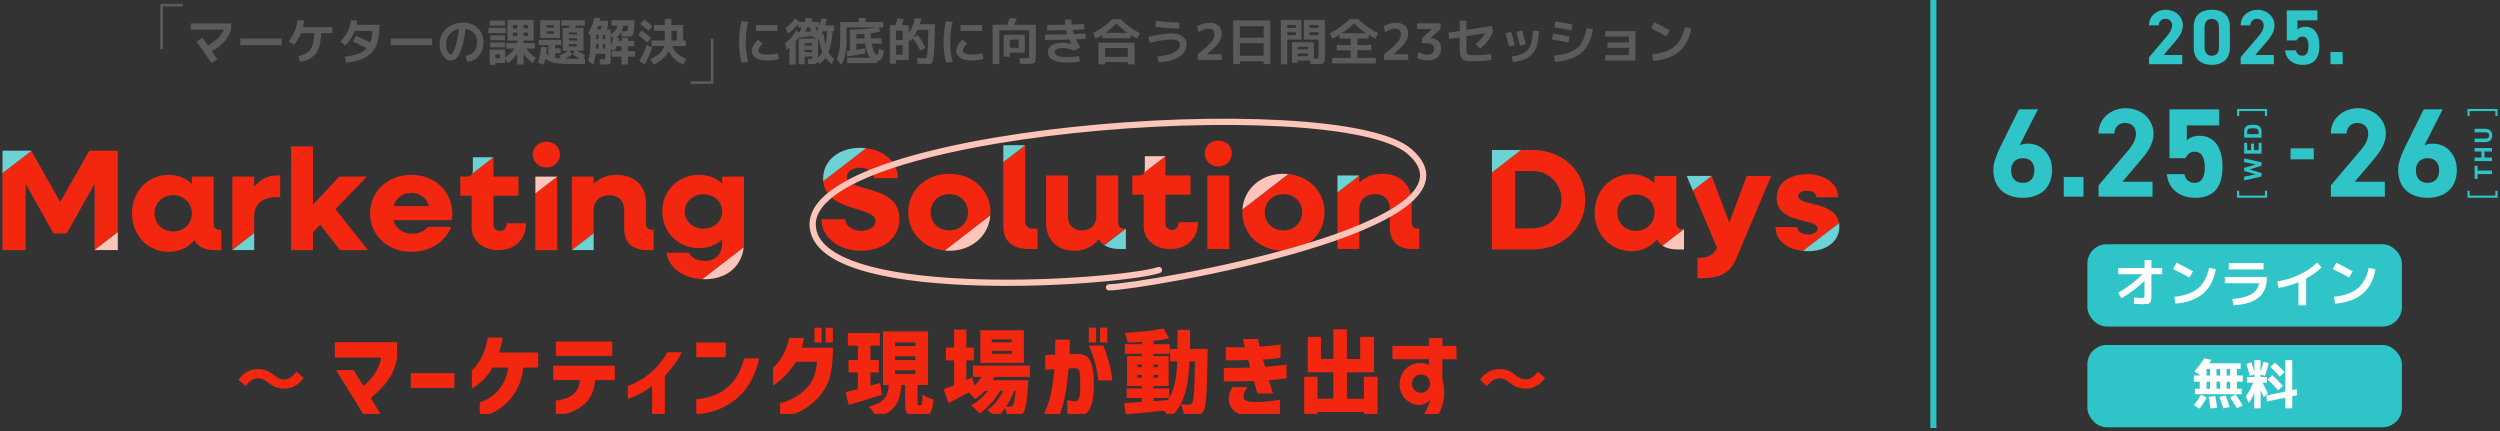 <svg width="771" height="133" viewBox="0 0 771 133" fill="none" xmlns="http://www.w3.org/2000/svg">
<rect x="0" y="0" width="771" height="133" fill="#333333" stroke="none"/>
<path d="M65.887 69.041V54.457H59.15V56.726C57.354 54.947 54.908 53.925 52.046 53.925C45.59 53.925 40.699 59.037 40.699 65.796C40.699 72.556 45.59 77.668 52.046 77.668C55.32 77.668 58.041 76.291 59.935 74.069C60.995 76.113 63.117 77.136 66.347 77.136H68.236V70.866H67.775C66.575 70.866 65.882 70.199 65.882 69.046L65.887 69.041ZM53.387 71.398C50.114 71.398 47.668 68.999 47.668 65.796C47.668 62.594 50.114 60.194 53.387 60.194C56.661 60.194 59.155 62.594 59.155 65.796C59.155 68.999 56.71 71.398 53.387 71.398Z" fill="#F3270F"/>
<path d="M126.816 53.926C119.576 53.926 114.133 59.038 114.133 65.797C114.133 72.557 119.576 77.669 126.865 77.669C132.676 77.669 137.383 74.555 139.136 69.975H131.94C130.971 71.222 129.218 72.109 127.049 72.109C124.235 72.109 122.065 70.466 121.329 67.884H139.32C139.461 67.305 139.504 66.549 139.504 65.928C139.504 58.991 134.017 53.921 126.821 53.921L126.816 53.926ZM121.373 63.571C122.109 61.082 124.138 59.481 126.816 59.481C129.494 59.481 131.615 61.082 132.303 63.571H121.373Z" fill="#F3270F"/>
<path d="M168.476 43.698C166.122 43.698 164.325 45.388 164.325 47.656C164.325 49.925 166.122 51.657 168.476 51.657C170.829 51.657 172.674 49.967 172.674 47.656C172.674 45.346 170.878 43.698 168.476 43.698Z" fill="#F3270F"/>
<path d="M9.619 46.456H0.762V53.459L9.687 46.578L9.619 46.456Z" fill="#6DD2D3"/>
<path d="M165.109 59.644V77.132H171.846V54.458H171.841L165.109 59.644Z" fill="#F3270F"/>
<path d="M165.109 54.458V59.643L171.841 54.458H165.109Z" fill="#FFC5BB"/>
<path d="M36.323 46.456H27.562L18.564 62.282L9.687 46.578L0.762 53.459V77.132H7.91V56.68L16.491 71.978H20.549L29.175 56.68V77.094L36.323 71.581V46.456Z" fill="#F3270F"/>
<path d="M36.324 77.13V71.581L29.176 77.093V77.13H36.324Z" fill="#FFC5BB"/>
<path d="M229.451 74.689V54.457H222.715V56.591C220.918 54.901 218.473 53.925 215.61 53.925C209.107 53.925 204.264 58.771 204.264 65.218C204.264 71.665 209.107 76.51 215.61 76.51C218.473 76.51 220.913 75.53 222.715 73.845V75.002C222.715 78.424 220.637 80.469 217.412 80.469C215.107 80.469 213.17 79.447 212.477 77.934H205.513C206.399 82.761 210.826 85.856 216.613 86.094L229.359 76.267C229.417 75.759 229.451 75.231 229.451 74.689ZM216.947 70.507C213.625 70.507 211.179 68.196 211.179 65.218C211.179 62.239 213.625 59.928 216.947 59.928C220.269 59.928 222.715 62.197 222.715 65.218C222.715 68.238 220.226 70.507 216.947 70.507Z" fill="#F3270F"/>
<path d="M229.36 76.263L216.613 86.09C216.851 86.099 217.083 86.113 217.32 86.113C224.037 86.113 228.672 82.257 229.36 76.263Z" fill="#FFC5BB"/>
<path d="M183.087 64.817C183.087 62.016 185.073 60.191 187.978 60.191C190.685 60.191 192.482 61.955 192.497 64.686L198.855 59.785C197.8 56.167 194.613 53.921 190.24 53.921C187.334 53.921 184.937 54.855 183.092 56.68V54.458H176.355V77.136L183.087 71.945V64.822V64.817Z" fill="#F3270F"/>
<path d="M194.989 75.973C196.156 76.738 197.721 77.135 199.687 77.135H201.58V70.894L194.989 75.973Z" fill="#F3270F"/>
<path d="M201.581 70.862H201.121C199.92 70.862 199.232 70.195 199.232 69.042V62.548C199.232 61.558 199.102 60.634 198.855 59.789L192.496 64.691C192.496 64.691 192.496 64.714 192.496 64.728V70.465C192.496 73.047 193.344 74.886 194.995 75.974L201.586 70.895V70.867L201.581 70.862Z" fill="#F3270F"/>
<path d="M183.087 71.944L176.355 77.13H183.087V71.944Z" fill="#6DD2D3"/>
<path d="M154.172 71.221C153.02 71.221 152.187 70.465 152.187 69.307V60.372H159.892V54.457H152.187V48.5H152.182L145.635 53.547C145.363 54.149 144.782 54.457 143.881 54.457H141.944V60.372H145.451V69.932C145.451 74.246 148.816 77.135 153.751 77.135C158.686 77.135 162.236 73.891 162.236 68.863H156.24C156.24 70.329 155.456 71.221 154.163 71.221H154.172Z" fill="#F3270F"/>
<path d="M145.826 48.5V52.589C145.826 52.967 145.758 53.28 145.637 53.546L152.184 48.5H145.826Z" fill="#6DD2D3"/>
<path d="M78.384 66.554C78.384 63.043 80.921 60.774 85.488 60.774H86.413V54.103H85.488C82.631 54.103 80.185 55.392 78.384 57.614V54.458H71.647V77.081L78.384 71.889V66.554Z" fill="#F3270F"/>
<path d="M78.389 77.13V71.889L71.657 77.079V77.13H78.389Z" fill="#6DD2D3"/>
<path d="M113.165 54.457H104.632L96.511 63.126V45.172L89.779 50.363V77.131H96.511V71.617L98.772 69.307L104.86 77.131H113.485L103.431 64.503L113.165 54.457Z" fill="#F3270F"/>
<path d="M96.511 45.121H89.779V50.363L96.511 45.172V45.121Z" fill="#F3270F"/>
<path d="M472.66 46.251H469.101L460.112 53.183V76.93H472.66C481.929 76.93 488.898 70.348 488.898 61.59C488.898 52.833 481.934 46.251 472.66 46.251ZM472.476 70.437H467.265V52.739H472.476C477.687 52.739 481.561 56.563 481.561 61.586C481.561 66.609 477.687 70.432 472.476 70.432V70.437Z" fill="#F3270F"/>
<path d="M460.121 46.251V53.177L469.109 46.251H460.121Z" fill="#6DD2D3"/>
<path d="M554.57 60.522C554.57 59.499 555.723 58.832 557.243 58.832C558.948 58.832 560.197 59.63 560.197 60.835H566.885C566.885 56.745 562.919 53.72 557.292 53.72C552.124 53.72 547.931 56.255 547.931 61.054C547.931 69.238 560.57 67.188 560.57 70.526C560.57 71.548 559.326 72.305 557.616 72.305C555.679 72.305 554.294 71.371 554.294 70.036H547.558C547.558 73.878 550.919 76.861 556.033 77.374L567.161 68.794C566.081 61.946 554.565 63.575 554.565 60.522H554.57Z" fill="#F3270F"/>
<path d="M567.261 69.858C567.261 69.48 567.227 69.13 567.174 68.793L556.045 77.374C556.558 77.425 557.081 77.462 557.624 77.462C563.343 77.462 567.266 74.395 567.266 69.858H567.261Z" fill="#6DD2D3"/>
<path d="M538.711 54.253L533.316 68.659L527.873 54.258L522.062 58.739L529.534 76.441C528.333 78.575 526.904 79.508 524.183 79.508H523.49V85.82H524.183C530.595 85.82 533.592 84.177 535.437 79.816L546.232 54.248H538.716L538.711 54.253Z" fill="#F3270F"/>
<path d="M527.881 54.253H520.176L522.069 58.738L527.881 54.258V54.253Z" fill="#6DD2D3"/>
<path d="M519.339 70.661H518.879C517.678 70.661 516.985 69.994 516.985 68.836V54.252H510.249V56.521C508.452 54.743 506.007 53.72 503.145 53.72C496.689 53.72 491.798 58.832 491.798 65.592C491.798 72.351 496.689 77.463 503.145 77.463C506.418 77.463 509.14 76.086 511.034 73.864C511.44 74.648 512.007 75.278 512.724 75.764L519.334 70.666L519.339 70.661ZM504.486 71.194C501.212 71.194 498.767 68.794 498.767 65.592C498.767 62.389 501.212 59.99 504.486 59.99C507.76 59.99 510.254 62.389 510.254 65.592C510.254 68.794 507.808 71.194 504.486 71.194Z" fill="#F3270F"/>
<path d="M519.343 76.93V70.666L512.732 75.763C513.895 76.542 515.459 76.934 517.449 76.934H519.338L519.343 76.93Z" fill="#FFC5BB"/>
<path d="M270.045 68.216C270.045 69.948 268.016 71.195 265.57 71.195C262.848 71.195 260.679 69.593 260.679 67.595H253.347C253.347 73.062 258.514 77.333 265.478 77.333C272.442 77.333 277.377 73.421 277.377 67.418C277.377 56.746 261.187 59.37 261.187 54.524C261.187 52.792 263.032 51.723 265.246 51.723C267.691 51.723 269.58 53.1 269.58 54.926H276.912C276.912 50.089 272.781 46.35 267.095 45.692L253.884 55.878C254.674 65.401 270.035 63.543 270.035 68.221L270.045 68.216Z" fill="#F3270F"/>
<path d="M379.083 54.122H372.347V76.801H379.083V54.122Z" fill="#F3270F"/>
<path d="M375.71 43.362C373.356 43.362 371.56 45.052 371.56 47.321C371.56 49.589 373.356 51.321 375.71 51.321C378.063 51.321 379.909 49.631 379.909 47.321C379.909 45.01 378.112 43.362 375.71 43.362Z" fill="#F3270F"/>
<path d="M253.853 55.103C253.853 55.369 253.872 55.626 253.891 55.873L267.103 45.687C266.517 45.617 265.911 45.584 265.296 45.584C258.884 45.584 253.857 49.319 253.857 55.098L253.853 55.103Z" fill="#6DD2D3"/>
<path d="M361.417 70.885C360.264 70.885 359.431 70.129 359.431 68.971V60.036H367.136V54.121H359.431V48.165H359.426L352.879 53.211C352.608 53.813 352.026 54.121 351.126 54.121H349.188V60.036H352.695V69.597C352.695 73.91 356.06 76.8 360.995 76.8C365.93 76.8 369.48 73.555 369.48 68.528H363.485C363.485 69.994 362.7 70.885 361.407 70.885H361.417Z" fill="#F3270F"/>
<path d="M353.068 48.165V52.254C353.068 52.632 353 52.944 352.879 53.21L359.426 48.165H353.068Z" fill="#FFC5BB"/>
<path d="M316.164 68.305V44.795L309.428 49.986V69.729C309.428 74.397 312.193 76.796 317.593 76.796H319.99V70.527H318.561C317.041 70.527 316.164 69.729 316.164 68.305Z" fill="#F3270F"/>
<path d="M316.164 44.787H309.428V49.986L316.164 44.796V44.787Z" fill="#6DD2D3"/>
<path d="M347.206 70.531H346.746C345.545 70.531 344.853 69.864 344.853 68.706V54.122H338.116V66.75C338.116 69.327 336.271 71.064 333.549 71.064C331.012 71.064 329.351 69.374 329.351 66.839V54.122H322.614V68.795C322.614 73.953 326.072 77.333 331.288 77.333C334.47 77.333 337.056 76.087 338.901 73.734C339.293 74.523 339.86 75.158 340.586 75.638L347.201 70.541V70.531H347.206Z" fill="#F3270F"/>
<path d="M347.214 76.799V70.54L340.599 75.637C341.761 76.407 343.34 76.799 345.32 76.799H347.209H347.214Z" fill="#6DD2D3"/>
<path d="M437.243 70.531C436.042 70.531 435.354 69.863 435.354 68.706V62.212C435.354 57.011 431.756 53.585 426.361 53.585C423.455 53.585 421.058 54.519 419.213 56.344V54.15L412.477 59.341V76.796H419.213V64.481C419.213 61.68 421.199 59.854 424.104 59.854C426.826 59.854 428.623 61.633 428.623 64.387V70.125C428.623 74.527 431.068 76.796 435.819 76.796H437.713V70.526H437.252L437.243 70.531Z" fill="#F3270F"/>
<path d="M419.213 54.122H412.477V59.341L419.213 54.15V54.122Z" fill="#6DD2D3"/>
<path d="M305.459 65.461C305.459 58.701 300.015 53.59 292.775 53.59C285.535 53.59 280.092 58.701 280.092 65.461C280.092 71.772 284.838 76.646 291.361 77.262L305.42 66.423C305.444 66.105 305.463 65.783 305.463 65.456L305.459 65.461ZM292.775 71.063C289.453 71.063 287.007 68.663 287.007 65.461C287.007 62.259 289.453 59.859 292.775 59.859C296.097 59.859 298.543 62.259 298.543 65.461C298.543 68.663 296.097 71.063 292.775 71.063Z" fill="#F3270F"/>
<path d="M305.421 66.428L291.362 77.268C291.827 77.31 292.297 77.338 292.776 77.338C299.668 77.338 304.927 72.707 305.421 66.433V66.428Z" fill="#FFC5BB"/>
<path d="M397.338 53.67L383.168 64.593C383.148 64.878 383.134 65.168 383.134 65.462C383.134 72.221 388.577 77.333 395.817 77.333C403.057 77.333 408.501 72.221 408.501 65.462C408.501 59.188 403.808 54.333 397.338 53.67ZM395.817 71.064C392.495 71.064 390.049 68.664 390.049 65.462C390.049 62.259 392.495 59.86 395.817 59.86C399.139 59.86 401.585 62.259 401.585 65.462C401.585 68.664 399.139 71.064 395.817 71.064Z" fill="#F3270F"/>
<path d="M395.815 53.59C388.885 53.59 383.612 58.272 383.166 64.593L397.336 53.669C396.837 53.618 396.334 53.59 395.815 53.59Z" fill="#FFC5BB"/>
<path d="M357.407 83.285C344.83 87.272 257.441 93.294 251 71.736C241.547 40.075 412.358 27.41 434.679 46.695C461.474 69.845 352.762 88.415 342.021 88.621" stroke="#FFC5BB" stroke-width="1.922" stroke-linecap="round" stroke-linejoin="round"/>
<g clip-path="url(#clip0_552_506)">
<path d="M103.653 114.155H109.07L112.04 118.96C113.936 117.804 116.934 114.245 117.547 110.278H103.276V105.535H122.449V110.312C121.577 115.754 118.628 119.112 114.347 122.754L117.436 127.76H112.047L103.653 114.155Z" fill="#F3270F"/>
<path d="M126.688 115.083H140.151V119.625H126.688V115.083Z" fill="#F3270F"/>
<path d="M156.777 113.345H151.911C150.976 114.937 150.014 116.183 149.024 117.139C147.393 118.731 146.138 119.514 145.524 119.832V114.245C148.146 111.932 149.84 107.937 150.419 104.115H155.02C154.755 105.826 154.351 107.356 153.883 108.72H165.972V113.352H161.371C160.611 121.889 154.525 127.095 147.937 128.861V124.118C152.887 122.526 156.038 118.42 156.763 113.352L156.777 113.345Z" fill="#F3270F"/>
<path d="M175.096 122.637C177.369 121.654 178.533 120.089 178.826 117.222H170.606V112.798H189.604V117.222H183.546C183.197 121.418 181.503 123.904 179 125.586C176.498 127.296 173.054 128.106 171.422 128.19V123.53C172.147 123.502 173.667 123.239 175.096 122.63V122.637ZM171.422 105.334H188.817V109.759H171.422V105.334Z" fill="#F3270F"/>
<path d="M197.452 121.39C195.59 122.373 193.896 122.955 193.604 123.01V119.043C193.952 118.988 195.967 118.15 198.031 116.876C200.568 115.283 203.336 112.909 205.839 108.63H210.294C208.927 111.496 206.682 114.099 205.023 115.948V128.882H201.119V118.96C199.864 119.971 198.616 120.781 197.445 121.39H197.452Z" fill="#F3270F"/>
<path d="M214.732 105.646H223.824V110.16H214.732V105.646ZM214.732 123.101C223.301 122.491 227.818 117.402 229.478 110.513H234.114C232.217 120.006 225.72 126.805 214.739 127.816V123.101H214.732Z" fill="#F3270F"/>
<path d="M238.44 113.29C238.935 112.943 239.633 112.334 240.539 111.032C241.62 109.44 242.756 107.356 243.335 104.233H247.936C247.789 105.306 247.525 106.317 247.295 107.245H256.881C256.881 112.798 256.065 116.474 255.221 118.302C251.84 125.593 244.269 128.37 240.595 128.951V124.264C242.4 124.063 245.663 122.588 247.908 120.532C250.271 118.42 251.666 115.844 251.986 111.559H245.517C244.088 113.726 243.244 114.744 242.226 115.782C241.208 116.821 239.368 118.413 238.44 118.877V113.29ZM251.178 101.048H253.395V105.618H251.178V101.048ZM254.643 101.048H256.86V105.618H254.643V101.048Z" fill="#F3270F"/>
<path d="M261.739 124.894L260.749 120.927C261.83 120.698 263.14 120.345 264.57 119.999V114.875H261.683V111.026H264.57V106.601H261.481V102.724H271.332V106.601H268.446V111.026H271.039V114.875H268.446V118.926C269.436 118.662 270.454 118.379 271.444 118.088L271.967 121.764C268.502 122.865 264.681 123.994 261.739 124.887V124.894ZM274.093 118.732H272.315V102.205H286.217V118.725H282.982V123.959C282.982 124.887 283.038 124.97 283.386 124.97H283.972C284.348 124.97 284.467 124.506 284.523 121.64C285.248 122.277 286.851 122.914 287.876 123.17C287.527 127.366 286.621 128.55 284.411 128.55H282.633C279.747 128.55 279.133 127.366 279.133 123.98V118.711H278.025C277.621 123.488 276.421 126.929 270.161 128.868C269.784 127.83 268.794 126.209 267.979 125.399C273.11 124.125 273.779 121.958 274.1 118.718L274.093 118.732ZM282.306 106.747V105.59H276.038V106.747H282.306ZM282.306 111.033V109.876H276.038V111.033H282.306ZM282.306 115.311V114.183H276.038V115.311H282.306Z" fill="#F3270F"/>
<path d="M294.256 118.787V111.15H291.718V107.182H294.256V101.63H298.014V107.182H300.314V111.15H298.014V117.194L299.847 116.384L300.461 118.904C301.332 118.122 302.12 117.229 302.762 116.246H300.05V112.742H317.618V116.246H306.722C306.547 116.592 306.373 116.938 306.171 117.257H317.123C317.123 117.257 317.095 118.184 317.04 118.648C316.691 124.118 316.252 126.493 315.492 127.386C314.906 128.106 314.237 128.369 313.512 128.487C312.843 128.605 311.825 128.632 310.654 128.605C310.598 127.767 310.361 126.638 309.984 125.8C309.169 126.984 308.234 128.058 307.3 128.812C306.603 128.03 305.439 127.074 304.442 126.5C306.422 125.226 308.2 122.941 309.392 120.538H308.43C306.945 123.169 304.379 125.98 302.05 127.511C301.409 126.673 300.363 125.662 299.429 125.053C301.325 124.097 303.215 122.394 304.7 120.538H303.71C302.803 121.522 301.813 122.387 300.796 123.086C300.328 122.567 299.457 121.695 298.725 121.058C296.571 122.214 294.382 123.343 292.52 124.298L291.035 120.047C291.941 119.728 293.043 119.292 294.242 118.801L294.256 118.787ZM302.329 101.858H315.764V111.925H302.329V101.858ZM305.857 104.697V105.562H312.034V104.697H305.857ZM312.034 109.093V108.228H305.857V109.093H312.034ZM311.539 125.413C311.915 125.413 312.125 125.357 312.355 125.067C312.675 124.693 312.996 123.419 313.226 120.525H312.787C312.173 122.145 311.302 123.855 310.284 125.385C310.835 125.413 311.274 125.413 311.539 125.413Z" fill="#F3270F"/>
<path d="M329.16 127.871V123.384C330.094 123.613 331.258 123.821 331.844 123.758C333.475 123.585 333.183 119.161 333.036 115.311C332.98 114.037 332.688 113.573 331.175 113.546L329.571 113.601C329.076 118.925 328.491 123.35 326.748 128.072H321.854C324.071 123.184 324.649 119.362 325.207 113.837L322.349 114.01V109.495L325.409 109.35C325.437 107.993 325.437 106.456 325.437 104.753H329.892C329.92 106.428 329.892 107.937 329.836 109.177L332.402 109.149C335.929 109.121 336.829 111.697 337.177 115.02C337.442 117.942 337.442 121.183 336.857 123.821C336.271 126.479 334.96 128.453 332.541 128.307C331.056 128.224 330.387 128.134 329.16 127.871ZM335.804 101.048H338.021V105.618H335.804V101.048ZM340.259 106.573C341.542 109.758 342.622 113.345 343.054 117.312H338.683C338.363 113.58 337.345 109.994 335.797 106.573H340.252H340.259ZM339.269 101.048H341.486V105.618H339.269V101.048Z" fill="#F3270F"/>
<path d="M352.132 123.966V122.72H347.468V119.798H352.132V119.043H347.586V109.841H352.132V109.121H346.917V106.144H352.132V105.452C350.647 105.535 349.134 105.597 347.733 105.625C347.614 104.787 347.238 103.485 346.889 102.675C351.03 102.474 355.715 101.983 358.867 101.284L360.554 104.378C359.097 104.697 357.465 104.925 355.743 105.133V106.144H360.756V109.121H355.743V109.841H360.407V119.043H355.743V119.798H360.582V122.72C362.331 119.825 362.882 116.121 363.057 111.461H360.874V107.612H363.147V101.741H366.996C366.996 103.797 366.996 105.763 366.968 107.612H372.447L372.42 109.405C372.217 121.127 372.015 125.468 371.137 126.825C370.44 127.926 369.735 128.272 368.773 128.501C367.902 128.702 366.619 128.702 365.274 128.674C365.183 127.518 364.751 125.808 364.109 124.679C365.218 124.797 366.18 124.797 366.731 124.797C367.135 124.797 367.372 124.679 367.665 124.277C368.188 123.523 368.425 120.137 368.536 111.461H366.849C366.473 119.271 365.218 125.087 360.7 128.937C360.324 128.272 359.619 127.372 358.922 126.652C354.697 127.088 350.382 127.49 347.154 127.781L346.715 124.305C348.228 124.222 350.096 124.104 352.132 123.959V123.966ZM352.132 113.262V112.396H350.765V113.262H352.132ZM352.132 116.502V115.637H350.765V116.502H352.132ZM357.117 113.262V112.396H355.75V113.262H357.117ZM357.117 116.502V115.637H355.75V116.502H357.117ZM360.582 122.72H355.743V123.703L360.17 123.357C360.289 123.156 360.435 122.955 360.575 122.72H360.582Z" fill="#F3270F"/>
<path d="M386.686 117.513C382.287 117.658 378.411 117.631 377.421 117.631V113.49C380.886 113.463 382.956 113.435 385.55 113.345C385.404 112.736 385.139 111.815 384.964 111.06C380.886 111.178 378.32 111.115 378.027 111.115V107.065C379.22 107.093 380.244 107.12 381.088 107.12H383.946C383.8 106.629 383.57 105.673 383.333 104.545H387.969C388.116 105.473 388.234 105.964 388.436 106.892C391.671 106.747 394.383 106.345 394.906 106.227V110.333C392.898 110.652 391.085 110.825 389.489 110.852C389.691 111.662 389.928 112.327 390.13 113.137C394.557 112.736 395.812 112.59 396.774 112.445V116.641C394.767 116.959 393.365 117.105 391.295 117.25C391.525 118.032 392.34 120.49 392.605 121.328H387.795C387.07 118.808 386.861 118.171 386.686 117.506V117.513ZM380.042 119.396H384.678C383.863 120.58 383.486 121.39 383.486 122.2C383.486 123.647 384.678 123.911 387.098 123.966C389.865 124.021 391.845 123.703 394.732 123.274V128.079C393.01 128.224 390.388 128.515 387.941 128.515C381.269 128.515 378.969 126.348 378.969 122.872C378.969 121.48 379.345 120.587 380.049 119.396H380.042Z" fill="#F3270F"/>
<path d="M424.827 128.681H420.63V127.061H406.324V128.681H402.218V116.177H406.324V122.948H411.19V114.785H403.326V103.915H407.377V110.714H411.197V101.568H415.394V110.714H419.473V103.887H423.725V114.799H415.394V122.962H420.637V116.19H424.834V128.695L424.827 128.681Z" fill="#F3270F"/>
<path d="M440.97 123.329C440.063 124.43 438.843 124.922 437.414 124.866C434.416 124.721 431.53 122.09 431.649 118.385C431.732 114.944 434.04 111.933 438.32 111.933C439.366 111.933 440.3 112.306 440.684 112.57V110.776H429.438V106.67H440.684V104.268H444.818V106.67H449.189V110.776H444.818V116.71C445.083 118.157 445.313 119.23 445.369 120.179C445.571 122.927 444.818 125.849 443.215 128.598H438.613C440.335 125.905 440.977 124.139 440.977 123.329H440.97ZM438.23 121.127C439.771 121.127 441.025 119.853 441.025 118.289C441.025 116.724 439.771 115.484 438.23 115.484C436.689 115.484 435.434 116.758 435.434 118.289C435.434 119.819 436.689 121.127 438.23 121.127Z" fill="#F3270F"/>
</g>
<path d="M73.559 117.129C75.107 114.923 77.137 113.82 79.65 113.82C81.374 113.82 82.995 114.449 84.514 115.705C85.551 116.581 86.559 117.019 87.538 117.019C88.254 117.019 88.903 116.844 89.488 116.494C90.072 116.143 90.722 115.522 91.438 114.631L93.629 116.559C92.081 118.765 90.05 119.868 87.538 119.868C85.814 119.868 84.193 119.24 82.674 117.984C81.636 117.107 80.629 116.669 79.65 116.669C78.934 116.669 78.277 116.844 77.678 117.195C77.094 117.545 76.436 118.173 75.706 119.079L73.559 117.129Z" fill="#F3270F"/>
<path d="M456.43 117.129C457.978 114.923 460.008 113.82 462.521 113.82C464.245 113.82 465.866 114.449 467.385 115.705C468.422 116.581 469.43 117.019 470.409 117.019C471.125 117.019 471.775 116.844 472.359 116.494C472.943 116.143 473.593 115.522 474.309 114.631L476.5 116.559C474.952 118.765 472.921 119.868 470.409 119.868C468.685 119.868 467.064 119.24 465.545 117.984C464.507 117.107 463.5 116.669 462.521 116.669C461.805 116.669 461.148 116.844 460.549 117.195C459.965 117.545 459.307 118.173 458.577 119.079L456.43 117.129Z" fill="#F3270F"/>
<path d="M233.139 9.511V7.703H239.785V9.511H233.139ZM230.728 6.744C230.233 8.63 229.986 10.686 229.986 12.912C229.986 15.137 230.233 17.193 230.728 19.079L228.703 19.311C228.188 17.342 227.93 15.209 227.93 12.912C227.93 10.614 228.188 8.481 228.703 6.513L230.728 6.744ZM239.924 16.42L240.202 18.213C239.028 18.522 237.807 18.677 236.539 18.677C235.086 18.677 233.938 18.398 233.093 17.842C232.258 17.275 231.841 16.523 231.841 15.585C231.841 15.132 232.011 14.601 232.351 13.993C232.701 13.375 233.175 12.798 233.773 12.262L235.226 13.422C234.803 13.834 234.473 14.23 234.236 14.612C233.999 14.983 233.881 15.281 233.881 15.508C233.881 16.384 234.767 16.822 236.539 16.822C237.652 16.822 238.78 16.688 239.924 16.42ZM253.634 16.127C253.181 15.065 252.825 13.69 252.568 12L252.289 12.417V17.239V17.78C252.825 17.286 253.273 16.734 253.634 16.127ZM254.531 13.793C254.819 12.639 255.015 11.247 255.118 9.619H253.82C253.758 9.764 253.603 10.083 253.356 10.578L254.02 10.485C254.154 11.876 254.324 12.979 254.531 13.793ZM251.47 8.383C251.522 8.517 251.661 8.939 251.887 9.65C252.073 9.279 252.264 8.857 252.459 8.383H251.47ZM250.141 9.635C250.048 9.357 249.899 8.939 249.693 8.383H248.935C248.75 8.991 248.585 9.475 248.441 9.836C249.244 9.743 249.811 9.676 250.141 9.635ZM248.178 17.409V19.82H246.292V11.891H251.748L251.362 11.505L250.775 11.706C250.733 11.562 250.672 11.356 250.589 11.088C249.167 11.325 247.735 11.484 246.292 11.567C246.014 11.989 245.715 12.396 245.396 12.788V19.913H243.464V14.534C243.103 14.957 242.82 15.251 242.614 15.415L242.15 13.329C242.861 12.762 243.469 12.185 243.974 11.598C244.479 11 244.994 10.263 245.519 9.387L246.478 10.006C246.488 10.006 246.504 10.006 246.524 10.006C246.545 9.995 246.56 9.99 246.571 9.99C246.859 9.29 247.06 8.754 247.173 8.383H246.091V7.455C245.195 8.62 244.139 9.588 242.923 10.361L242.305 8.584C243.428 7.801 244.412 6.832 245.257 5.678L246.555 6.775H248.317V5.601H250.373V6.775H252.598V8.012C252.877 7.26 253.119 6.471 253.325 5.647L255.025 5.879C254.891 6.497 254.711 7.157 254.484 7.857H257.251V9.619H256.787C256.591 12.432 256.164 14.617 255.504 16.173C255.927 16.884 256.524 17.559 257.297 18.198L256.493 19.759C255.71 19.151 255.077 18.512 254.592 17.842C254.139 18.502 253.521 19.14 252.738 19.759L252.15 19.001C252.058 19.321 251.908 19.532 251.702 19.635C251.506 19.738 251.197 19.79 250.775 19.79C250.445 19.79 249.914 19.764 249.183 19.712L249.121 18.12C249.584 18.172 249.945 18.198 250.203 18.198C250.347 18.198 250.429 18.182 250.45 18.151C250.481 18.11 250.496 17.997 250.496 17.811V17.409H248.178ZM248.178 15.385V16.08H250.496V15.385H248.178ZM248.178 14.055H250.496V13.344H248.178V14.055ZM266.617 11.861C266.597 11.551 266.576 11.077 266.556 10.438C265.752 10.5 264.933 10.547 264.098 10.578V11.861H266.617ZM261.285 19.45V17.811H268.395C267.601 16.935 267.066 15.482 266.787 13.453H264.098V15.4C264.984 15.256 265.855 15.086 266.71 14.89L266.942 16.436C264.953 16.879 263.073 17.183 261.3 17.348L261.13 15.802C261.532 15.761 261.852 15.725 262.089 15.694V9.094H262.212C265.283 9.094 267.952 8.877 270.219 8.445H261.084V12.695C261.084 15.683 260.548 18.11 259.477 19.975L258.055 18.229C258.456 17.332 258.735 16.394 258.889 15.415C259.044 14.437 259.121 13.03 259.121 11.196V6.791H264.84V5.554H266.957V6.791H272.398V8.445H271.069L271.455 9.774C270.724 9.939 269.745 10.098 268.519 10.253C268.539 10.83 268.57 11.366 268.611 11.861H271.903V13.453H268.828C269.023 14.545 269.276 15.405 269.585 16.034C269.904 16.662 270.203 16.977 270.481 16.977C270.698 16.977 270.889 16.332 271.053 15.044L272.63 15.616C272.362 17.749 271.723 18.816 270.713 18.816C270.693 18.816 270.657 18.811 270.605 18.8C270.564 18.8 270.533 18.8 270.512 18.8V19.45H261.285ZM276.355 13.947V16.853H278.364V13.947H276.355ZM276.355 12.293H278.364V9.465H276.355V12.293ZM286.402 19.759C285.278 19.759 284.145 19.728 283.001 19.666L282.908 17.889C283.846 17.95 284.701 17.981 285.474 17.981C285.639 17.981 285.763 17.816 285.845 17.487C285.938 17.157 286.025 16.348 286.108 15.06C286.19 13.772 286.262 11.819 286.324 9.202H282.97C282.548 10.098 282.11 10.892 281.656 11.582L283.048 10.748C283.923 11.964 284.722 13.298 285.443 14.751L283.836 15.585C283.187 14.297 282.414 13.03 281.517 11.783C281.249 12.165 281.018 12.463 280.822 12.68L280.25 12.108V18.507H276.355V19.635H274.423V7.765H276.123C276.381 7.023 276.592 6.312 276.757 5.632L278.704 5.863C278.56 6.502 278.38 7.136 278.163 7.765H280.25V10.268C281.146 8.898 281.806 7.347 282.228 5.616L284.16 5.833C283.995 6.482 283.836 7.023 283.681 7.455H288.334C288.313 8.97 288.287 10.274 288.256 11.366C288.236 12.458 288.2 13.447 288.148 14.334C288.107 15.22 288.066 15.946 288.024 16.513C287.983 17.08 287.921 17.579 287.839 18.012C287.757 18.435 287.674 18.754 287.592 18.97C287.52 19.187 287.416 19.357 287.283 19.48C287.149 19.614 287.02 19.692 286.896 19.712C286.772 19.743 286.608 19.759 286.402 19.759ZM296.201 9.511V7.703H302.847V9.511H296.201ZM293.79 6.744C293.295 8.63 293.048 10.686 293.048 12.912C293.048 15.137 293.295 17.193 293.79 19.079L291.765 19.311C291.25 17.342 290.992 15.209 290.992 12.912C290.992 10.614 291.25 8.481 291.765 6.513L293.79 6.744ZM302.986 16.42L303.264 18.213C302.09 18.522 300.869 18.677 299.601 18.677C298.148 18.677 296.999 18.398 296.154 17.842C295.32 17.275 294.903 16.523 294.903 15.585C294.903 15.132 295.073 14.601 295.413 13.993C295.763 13.375 296.237 12.798 296.835 12.262L298.287 13.422C297.865 13.834 297.535 14.23 297.298 14.612C297.061 14.983 296.943 15.281 296.943 15.508C296.943 16.384 297.829 16.822 299.601 16.822C300.714 16.822 301.842 16.688 302.986 16.42ZM311.441 16.235V17.471H309.54V10.717H316.031V16.235H311.441ZM311.441 14.735H314.13V12.216H311.441V14.735ZM317.392 17.27V9.326H308.18V19.759H306.139V7.625H310.653C311.003 6.76 311.271 6.054 311.456 5.508L313.558 5.755C313.424 6.157 313.182 6.781 312.832 7.625H319.432V17.193C319.432 17.615 319.421 17.95 319.401 18.198C319.391 18.435 319.354 18.656 319.293 18.862C319.231 19.079 319.159 19.233 319.076 19.326C318.994 19.419 318.855 19.496 318.659 19.558C318.473 19.63 318.273 19.671 318.056 19.681C317.84 19.702 317.541 19.712 317.16 19.712C316.82 19.712 315.944 19.687 314.532 19.635L314.439 17.904C315.8 17.956 316.547 17.981 316.681 17.981C317.021 17.981 317.222 17.95 317.283 17.889C317.355 17.816 317.392 17.61 317.392 17.27ZM330.328 13.592L330.359 13.576C330.174 13.195 329.968 12.736 329.741 12.2C327.072 12.283 324.589 12.324 322.291 12.324V10.67C324.568 10.67 326.856 10.639 329.154 10.578C328.989 10.001 328.876 9.568 328.814 9.279C327.165 9.331 325.218 9.357 322.971 9.357V7.718C324.579 7.718 326.428 7.692 328.52 7.641C328.448 7.074 328.407 6.554 328.396 6.08L330.359 5.972C330.38 6.384 330.432 6.92 330.514 7.579C331.328 7.548 332.606 7.492 334.347 7.409L334.409 9.047C332.853 9.13 331.653 9.187 330.808 9.217C330.942 9.774 331.06 10.207 331.163 10.516C332.771 10.454 333.971 10.402 334.764 10.361L334.826 12.015C333.487 12.077 332.477 12.118 331.797 12.139C332.168 12.943 332.631 13.757 333.188 14.581L331.225 15.647C329.958 15.081 328.814 14.797 327.794 14.797C326.907 14.797 326.274 14.9 325.893 15.106C325.511 15.302 325.321 15.601 325.321 16.003C325.321 16.549 325.604 16.951 326.171 17.208C326.737 17.466 327.722 17.595 329.123 17.595C330.205 17.595 331.421 17.492 332.771 17.286L333.002 18.986C331.704 19.192 330.411 19.295 329.123 19.295C325.176 19.295 323.203 18.198 323.203 16.003C323.203 15.137 323.59 14.452 324.362 13.947C325.135 13.442 326.279 13.19 327.794 13.19C328.649 13.19 329.494 13.324 330.328 13.592ZM340.808 19.14V19.867H338.752V13.174H349.881V19.867H347.825V19.14H340.808ZM348.644 10.748V11.783H339.989V10.748C339.36 11.149 338.675 11.541 337.933 11.922L337.129 10.238C338.325 9.588 339.381 8.929 340.298 8.259C341.215 7.579 342.122 6.796 343.018 5.91H345.615C346.511 6.796 347.418 7.579 348.335 8.259C349.252 8.929 350.308 9.588 351.504 10.238L350.7 11.922C349.958 11.541 349.273 11.149 348.644 10.748ZM347.732 10.129C346.516 9.284 345.378 8.316 344.317 7.224C343.255 8.316 342.117 9.284 340.901 10.129H347.732ZM347.825 17.548V14.813H340.808V17.548H347.825ZM354.147 11.366C355.352 11.057 356.604 10.809 357.903 10.624C359.211 10.428 360.314 10.33 361.21 10.33C362.818 10.33 364.008 10.639 364.781 11.258C365.564 11.866 365.955 12.675 365.955 13.684C365.955 15.24 365.224 16.503 363.761 17.471C362.297 18.44 360.144 19.032 357.3 19.249L356.913 17.425C359.294 17.188 361.051 16.75 362.184 16.111C363.328 15.472 363.9 14.699 363.9 13.793C363.9 12.721 362.972 12.185 361.118 12.185C359.623 12.185 357.444 12.515 354.58 13.174L354.147 11.366ZM356.311 8.228L356.542 6.42C359.005 6.76 361.406 6.93 363.745 6.93V8.785C361.478 8.785 359 8.599 356.311 8.228ZM369.371 16.729C370.783 15.627 371.865 14.704 372.617 13.963C373.38 13.21 373.89 12.587 374.147 12.092C374.405 11.598 374.534 11.082 374.534 10.547C374.534 9.403 373.921 8.831 372.694 8.831C371.829 8.831 370.845 9.187 369.742 9.898L369.17 8.166C369.686 7.816 370.283 7.543 370.963 7.347C371.654 7.141 372.334 7.038 373.004 7.038C374.209 7.038 375.136 7.332 375.786 7.919C376.445 8.496 376.775 9.3 376.775 10.33C376.775 11.299 376.466 12.232 375.847 13.128C375.24 14.024 374.044 15.214 372.262 16.698V16.729H376.79V18.476H369.371V16.729ZM382.38 13.329V17.193H389.706V13.329H382.38ZM382.38 11.629H389.706V8.074H382.38V11.629ZM380.324 6.312H391.762V19.759H389.706V18.893H382.38V19.759H380.324V6.312ZM400.217 16.497V17.348H403.401V16.497H400.217ZM400.217 15.199H403.401V14.426H400.217V15.199ZM396.986 9.944V10.84H399.614V9.944H396.986ZM396.986 8.615H399.614V7.718H396.986V8.615ZM406.631 9.944H403.849V10.84H406.631V9.944ZM406.631 8.615V7.718H403.849V8.615H406.631ZM396.986 19.836H395.008V6.157H401.345V12.216H396.986V19.836ZM406.183 19.79C405.699 19.79 405.013 19.764 404.127 19.712L404.065 18.692H400.217V19.372H398.439V13.02H405.178V18.074C405.384 18.084 405.611 18.089 405.858 18.089C406.229 18.089 406.451 18.058 406.523 17.997C406.595 17.925 406.631 17.713 406.631 17.363V12.216H402.118V6.157H408.61V17.27C408.61 17.693 408.599 18.028 408.579 18.275C408.568 18.512 408.527 18.733 408.455 18.939C408.393 19.156 408.316 19.311 408.223 19.403C408.13 19.496 407.981 19.573 407.775 19.635C407.579 19.707 407.363 19.748 407.126 19.759C406.899 19.779 406.585 19.79 406.183 19.79ZM413.818 10.253H421.33C420.001 9.377 418.749 8.367 417.574 7.224C416.4 8.367 415.148 9.377 413.818 10.253ZM424.298 17.858V19.558H410.851V17.858H416.523V15.508H412.242V13.87H416.523V11.907H413.092V10.732C412.371 11.175 411.66 11.572 410.959 11.922L410.155 10.238C412.474 9.011 414.514 7.569 416.276 5.91H418.873C420.635 7.569 422.675 9.011 424.993 10.238L424.19 11.922C423.334 11.479 422.639 11.093 422.103 10.763V11.907H418.625V13.87H422.907V15.508H418.625V17.858H424.298ZM426.863 16.729C428.275 15.627 429.357 14.704 430.109 13.963C430.872 13.21 431.382 12.587 431.639 12.092C431.897 11.598 432.026 11.082 432.026 10.547C432.026 9.403 431.413 8.831 430.187 8.831C429.321 8.831 428.337 9.187 427.234 9.898L426.663 8.166C427.178 7.816 427.775 7.543 428.455 7.347C429.146 7.141 429.826 7.038 430.496 7.038C431.701 7.038 432.629 7.332 433.278 7.919C433.937 8.496 434.267 9.3 434.267 10.33C434.267 11.299 433.958 12.232 433.34 13.128C432.732 14.024 431.536 15.214 429.754 16.698V16.729H434.283V18.476H426.863V16.729ZM437.028 7.193H444.262V8.939L441.093 11.814V11.845H441.356C442.304 11.845 443.051 12.118 443.597 12.664C444.143 13.2 444.416 13.952 444.416 14.921C444.416 16.106 444.056 17.023 443.335 17.672C442.613 18.311 441.583 18.63 440.243 18.63C439.038 18.63 437.94 18.357 436.951 17.811L437.507 16.111C438.466 16.626 439.347 16.884 440.151 16.884C440.831 16.884 441.356 16.719 441.727 16.389C442.098 16.059 442.283 15.58 442.283 14.952C442.283 14.375 442.072 13.963 441.65 13.715C441.238 13.458 440.506 13.329 439.455 13.329H438.528V11.783L441.619 8.97V8.939H437.028V7.193ZM459.976 18.507C457.925 18.764 455.905 18.893 453.917 18.893C452.443 18.893 451.449 18.641 450.934 18.136C450.429 17.631 450.176 16.637 450.176 15.153V11.505L446.961 12.015L446.683 10.098L450.176 9.558V6.373H452.232V9.233L460.13 7.996L460.408 9.898C460.027 10.845 459.486 11.768 458.785 12.664C458.095 13.561 457.322 14.339 456.467 14.998L455.107 13.53C456.312 12.623 457.286 11.536 458.028 10.268L452.232 11.18V14.735C452.232 15.302 452.247 15.725 452.278 16.003C452.32 16.271 452.423 16.492 452.587 16.667C452.763 16.843 452.979 16.951 453.237 16.992C453.494 17.023 453.891 17.038 454.427 17.038C456.302 17.038 458.111 16.91 459.852 16.652L459.976 18.507ZM474.566 9.588C474.535 11.763 474.247 13.509 473.701 14.828C473.155 16.137 472.31 17.131 471.166 17.811C470.033 18.481 468.497 18.919 466.56 19.125L466.204 17.409C467.874 17.193 469.162 16.822 470.069 16.297C470.975 15.761 471.635 14.962 472.047 13.901C472.459 12.839 472.681 11.371 472.712 9.496L474.566 9.588ZM464.334 10.238L466.065 9.82C466.385 10.923 466.756 12.298 467.178 13.947L465.401 14.364C465.071 12.984 464.716 11.608 464.334 10.238ZM467.657 9.836L469.435 9.418C469.837 10.882 470.208 12.293 470.548 13.653L468.77 14.071C468.441 12.711 468.07 11.299 467.657 9.836ZM479.234 17.131C482.48 16.853 484.845 16.096 486.329 14.859C487.812 13.623 488.812 11.562 489.327 8.677L491.29 9.001C490.703 12.329 489.508 14.766 487.704 16.312C485.901 17.847 483.181 18.775 479.543 19.094L479.234 17.131ZM478.616 12.17L478.987 10.33C480.337 10.557 482.037 10.887 484.087 11.319L483.701 13.143C481.857 12.752 480.162 12.427 478.616 12.17ZM479.327 8.429L479.713 6.574C481.352 6.842 483.103 7.167 484.969 7.548L484.582 9.403C482.717 9.022 480.965 8.697 479.327 8.429ZM495.062 9.604H504.366V18.692H495.062V17.008H502.372V14.751H495.742V13.097H502.372V11.258H495.062V9.604ZM509.189 8.738L510.178 6.884C511.734 7.625 513.331 8.455 514.969 9.372L513.934 11.196C512.553 10.423 510.971 9.604 509.189 8.738ZM519.622 8.367L521.585 8.8C521.038 11.861 519.802 14.215 517.875 15.864C515.948 17.512 513.269 18.486 509.838 18.785L509.529 16.776C512.517 16.487 514.81 15.673 516.407 14.334C518.014 12.984 519.086 10.995 519.622 8.367Z" fill="#5D5A5A"/>
<path d="M58.827 9.156V7.239H71.285V9.156C70.388 11.897 68.405 14.097 65.334 15.755C66.014 16.745 66.586 17.59 67.05 18.29L65.226 19.434C63.691 17.116 62.145 14.916 60.589 12.834L62.366 11.644C62.84 12.273 63.422 13.066 64.113 14.024C65.267 13.427 66.282 12.69 67.158 11.814C68.044 10.938 68.673 10.052 69.043 9.156H58.827ZM74.129 13.947V11.876H86.896V13.947H74.129ZM102.507 8.383V10.238H99.013C99.003 12.948 98.483 15.003 97.452 16.405C96.432 17.796 94.809 18.692 92.584 19.094L91.996 17.286C93.769 16.956 95.026 16.266 95.768 15.214C96.51 14.153 96.886 12.494 96.896 10.238H92.846C92.341 11.526 91.61 12.721 90.651 13.823L89.029 12.772C90.523 10.928 91.43 8.738 91.749 6.203L93.758 6.327C93.676 7.079 93.562 7.765 93.418 8.383H102.507ZM106.695 19.295L106.371 17.44C108.019 17.275 109.39 16.987 110.482 16.575C111.585 16.163 112.46 15.585 113.11 14.844C111.883 14.215 110.456 13.535 108.828 12.803L109.802 11.01C111.451 11.752 112.903 12.443 114.161 13.082C114.532 12.123 114.758 10.933 114.841 9.511H109.446C108.818 11.191 107.808 12.695 106.417 14.024L104.995 12.772C105.871 11.907 106.592 10.902 107.159 9.758C107.726 8.604 108.081 7.419 108.225 6.203L110.188 6.327C110.137 6.832 110.07 7.275 109.987 7.656H117.035V8.321C117.035 11.917 116.216 14.57 114.578 16.281C112.95 17.991 110.322 18.996 106.695 19.295ZM120.498 13.947V11.876H133.265V13.947H120.498ZM143.62 17.193C144.744 17.049 145.609 16.611 146.217 15.879C146.825 15.148 147.129 14.158 147.129 12.912C147.129 11.84 146.799 10.938 146.14 10.207C145.491 9.465 144.641 9.022 143.59 8.877C143.342 10.835 143.049 12.479 142.709 13.808C142.379 15.127 142.008 16.132 141.596 16.822C141.194 17.512 140.782 17.997 140.359 18.275C139.947 18.543 139.473 18.677 138.937 18.677C138.103 18.677 137.335 18.198 136.634 17.239C135.933 16.281 135.583 15.111 135.583 13.731C135.583 11.732 136.263 10.109 137.623 8.862C138.984 7.615 140.761 6.992 142.956 6.992C144.728 6.992 146.191 7.548 147.345 8.661C148.51 9.774 149.092 11.191 149.092 12.912C149.092 14.704 148.633 16.142 147.716 17.224C146.81 18.306 145.583 18.914 144.038 19.048L143.62 17.193ZM141.549 8.97C140.302 9.207 139.324 9.748 138.613 10.593C137.902 11.438 137.546 12.484 137.546 13.731C137.546 14.514 137.706 15.209 138.025 15.817C138.345 16.425 138.649 16.729 138.937 16.729C139.081 16.729 139.231 16.662 139.385 16.528C139.54 16.384 139.71 16.127 139.895 15.755C140.091 15.385 140.282 14.916 140.467 14.349C140.653 13.782 140.838 13.035 141.024 12.108C141.22 11.18 141.395 10.134 141.549 8.97ZM158.18 8.769H159.525V7.734H158.18V8.769ZM159.525 11.119V10.052H158.18V11.119H159.525ZM161.473 11.119H162.817V10.052H161.473V11.119ZM152.771 19.434V19.991H151.039V15.276H155.785V17.718C157.031 16.884 157.99 15.967 158.659 14.967H156.14V13.298H159.525V12.525H158.18H156.48V6.157H164.564V12.525H161.473V13.298H165.012V14.967H162.292C162.961 15.987 163.946 16.93 165.244 17.796L164.301 19.465C163.126 18.63 162.184 17.621 161.473 16.436V19.898H159.525V16.436C158.814 17.621 157.871 18.63 156.697 19.465L155.785 18.12V19.434H152.771ZM152.771 17.95H154.208V16.76H152.771V17.95ZM162.817 8.769V7.734H161.473V8.769H162.817ZM151.039 7.904V6.343H155.738V7.904H151.039ZM150.638 10.222V8.553H155.986V10.222H150.638ZM151.179 12.417V10.902H155.707V12.417H151.179ZM151.179 14.596V13.097H155.707V14.596H151.179ZM175.445 13.607V14.318H177.934V13.607H175.445ZM175.445 11.799V12.479H177.934V11.799H175.445ZM175.445 10.655H177.934V10.006H175.445V10.655ZM178.923 18.089C178.129 17.615 177.336 17.193 176.542 16.822L177.223 15.647H175.692L176.434 16.729C175.929 17.193 175.239 17.641 174.363 18.074C174.713 18.084 175.285 18.089 176.079 18.089H178.923ZM168.582 8.537H170.808V7.78H168.582V8.537ZM168.582 11.721H166.604V6.234H172.678V11.721H168.582ZM170.808 10.423V9.666H168.582V10.423H170.808ZM165.893 19.249C166.408 17.796 166.733 16.173 166.867 14.38L168.644 14.534C168.634 15.029 168.582 15.627 168.49 16.327C168.665 16.606 168.876 16.837 169.123 17.023V13.87H166.14V12.293H173.065V13.87H171.164V14.921H172.895V16.389H171.164V17.796C171.72 17.899 172.323 17.971 172.972 18.012L172.462 17.147C173.42 16.765 174.306 16.266 175.12 15.647H173.528V8.615H175.399C175.409 8.553 175.44 8.44 175.491 8.275C175.543 8.11 175.579 7.981 175.6 7.888H173.142V6.234H180.36V7.888H177.563C177.48 8.218 177.418 8.46 177.377 8.615H179.943V15.647H177.934C178.954 16.121 179.819 16.621 180.53 17.147L179.958 18.089H180.468L180.36 19.743H176.187C173.889 19.743 172.132 19.62 170.916 19.372C169.7 19.125 168.789 18.692 168.181 18.074C168.005 18.837 167.83 19.47 167.655 19.975L165.893 19.249ZM185.152 9.094C185.347 8.692 185.512 8.326 185.646 7.996H184.518C184.332 8.491 184.183 8.857 184.07 9.094H185.152ZM185.955 12.092H186.666V10.717H185.955V12.092ZM185.955 13.576V14.998H186.666V13.576H185.955ZM183.869 13.576C183.869 13.628 183.853 14.102 183.822 14.998H184.564V13.576H183.869ZM183.869 12.092H184.564V10.717H183.869V12.092ZM192.246 7.919C192.153 8.527 191.983 9.089 191.736 9.604C192.262 9.645 192.674 9.666 192.973 9.666C193.251 9.666 193.426 9.578 193.498 9.403C193.57 9.228 193.622 8.733 193.653 7.919H192.246ZM189.093 12.092L188.351 10.918V14.055C188.578 13.561 188.825 12.906 189.093 12.092ZM193.684 15.771H195.863V17.471H193.684V19.898H191.674V17.471H188.66V15.771H191.674V14.272H190.175C190 14.694 189.789 15.142 189.541 15.616L188.351 15.153V17.394C188.351 18.022 188.341 18.486 188.32 18.785C188.3 19.094 188.233 19.341 188.119 19.527C188.006 19.712 187.877 19.82 187.733 19.851C187.589 19.893 187.352 19.913 187.022 19.913C186.744 19.913 186.074 19.887 185.013 19.836L184.92 18.198C185.693 18.249 186.146 18.275 186.28 18.275C186.476 18.275 186.589 18.244 186.62 18.182C186.651 18.12 186.666 17.909 186.666 17.548V16.575H183.699C183.544 17.976 183.292 19.125 182.941 20.021L181.349 18.692C181.628 17.971 181.818 17.131 181.921 16.173C182.035 15.214 182.091 13.715 182.091 11.675V10.794L181.349 10.299C182.236 8.919 182.874 7.301 183.266 5.446L185.183 5.632C185.152 5.807 185.095 6.07 185.013 6.42H187.516V7.996C187.403 8.357 187.264 8.723 187.099 9.094H188.351V10.547C189.485 9.908 190.175 9.032 190.422 7.919H188.583V6.234H195.708C195.677 7.069 195.647 7.739 195.616 8.244C195.595 8.749 195.554 9.207 195.492 9.619C195.43 10.031 195.363 10.335 195.291 10.531C195.229 10.727 195.121 10.892 194.966 11.026C194.822 11.149 194.673 11.227 194.518 11.258C194.364 11.278 194.152 11.289 193.885 11.289C193.431 11.289 192.715 11.263 191.736 11.211L191.612 9.851C191.231 10.562 190.7 11.16 190.02 11.644L190.994 11.814C190.974 11.897 190.896 12.17 190.762 12.633H191.752V11.644H193.684V12.633H195.616V14.272H193.684V15.771ZM207.069 9.48V12.494H208.738V9.48H207.069ZM197.439 7.363L198.583 5.987C199.459 6.605 200.319 7.296 201.164 8.058L200.005 9.465C199.253 8.774 198.398 8.074 197.439 7.363ZM199.619 13.128C198.691 12.262 197.743 11.474 196.775 10.763L197.919 9.387C198.805 10.016 199.758 10.794 200.778 11.721L199.619 13.128ZM201.134 14.581C200.587 16.518 199.809 18.265 198.8 19.82L197.177 18.785C198.073 17.373 198.825 15.75 199.433 13.916L201.134 14.581ZM205.029 5.802H207.069V7.734H210.67V12.494H211.489V14.194H207.316C207.852 15.802 209.294 17.147 211.644 18.229L210.655 19.913C209.707 19.491 208.841 18.924 208.058 18.213C207.275 17.492 206.646 16.698 206.172 15.833C205.688 16.719 205.044 17.523 204.24 18.244C203.447 18.955 202.55 19.511 201.551 19.913L200.5 18.229C201.736 17.713 202.7 17.131 203.39 16.482C204.091 15.833 204.565 15.07 204.812 14.194H200.933V12.494H205.029V9.48H201.675V7.734H205.029V5.802Z" fill="#5D5A5A"/>
<path d="M49.845 15.13V1.588H56.451" stroke="#5D5A5A" stroke-width="0.798"/>
<path d="M219.606 11.933L219.606 25.476L213 25.476" stroke="#5D5A5A" stroke-width="0.798"/>
<path d="M642.549 60.653H636.461V54.565H642.549V60.653Z" fill="#2FC5C8"/>
<path d="M622.871 44.804C623.692 44.417 624.512 44.297 625.485 44.297C629.619 44.297 632.86 47.691 632.86 52.338C632.86 58.313 628.839 61 623.845 61C618.851 61 614.75 58.346 614.75 52.372C614.75 50.265 615.684 47.764 617.21 44.684L622.638 33.715H628.492L622.871 44.797V44.804ZM623.845 56.399C626.185 56.399 627.399 54.839 627.399 52.572C627.399 50.305 626.192 48.784 623.845 48.784C621.498 48.784 620.218 50.345 620.218 52.572C620.218 54.799 621.425 56.399 623.845 56.399Z" fill="#2FC5C8"/>
<path d="M663.832 60.653H647.209V57.139L656.224 46.524C657.904 44.57 658.725 42.93 658.725 41.176C658.725 38.989 657.124 37.896 655.371 37.896C653.617 37.896 652.17 39.029 652.017 41.176H647.176C647.176 36.535 651.003 33.368 655.644 33.368C660.285 33.368 664.152 36.722 664.152 41.176C664.152 44.73 661.812 47.497 660.091 49.531L654.55 56.046H663.839V60.653H663.832Z" fill="#2FC5C8"/>
<path d="M673.987 48.784H669.066V33.722H684.403V38.676H674.414V43.283C675.154 42.583 676.368 41.877 678.395 41.877C682.529 41.877 685.423 45.037 685.423 51.478C685.423 57.919 682.536 61 676.995 61C672.467 61 668.68 58.466 668.253 53.699H673.641C674.067 55.419 675.088 56.392 676.841 56.392C678.795 56.392 679.962 54.912 679.962 51.745C679.962 48.578 679.028 46.791 676.841 46.791C675.434 46.791 674.574 47.571 673.994 48.784H673.987Z" fill="#2FC5C8"/>
<path d="M697.457 53.385V54.419L692.096 55.646V54.479L695.623 53.765L692.096 52.745V51.765L695.65 50.718L692.096 50.011V48.838L697.457 50.071V51.111L693.763 52.245L697.457 53.379V53.385Z" fill="#2FC5C8"/>
<path d="M692.096 44.05H693.023V46.304H694.229V44.283H695.15V46.304H696.55V44.05H697.47V47.391H692.109V44.05H692.096Z" fill="#2FC5C8"/>
<path d="M697.457 42.45H692.096V40.543C692.096 39.33 692.716 38.483 694.429 38.483H695.13C696.83 38.483 697.463 39.33 697.463 40.543V42.45H697.457ZM695.123 39.576H694.423C693.496 39.576 693.016 39.823 693.016 40.55V41.363H696.537V40.55C696.537 39.83 696.05 39.576 695.123 39.576Z" fill="#2FC5C8"/>
<path d="M690.232 35.755V33.928H698.827V35.755" stroke="#2FC5C8" stroke-width="0.654" stroke-miterlimit="10"/>
<path d="M698.827 58.826V60.653H690.232V58.826" stroke="#2FC5C8" stroke-width="0.654" stroke-miterlimit="10"/>
<path d="M735.477 60.653H718.854V57.139L727.869 46.524C729.549 44.57 730.369 42.93 730.369 41.176C730.369 38.989 728.769 37.896 727.015 37.896C725.261 37.896 723.815 39.029 723.661 41.176H718.82C718.82 36.536 722.648 33.368 727.289 33.368C731.929 33.368 735.797 36.722 735.797 41.176C735.797 44.73 733.456 47.498 731.736 49.531L726.195 56.046H735.483V60.653H735.477Z" fill="#2FC5C8"/>
<path d="M747.707 44.804C748.528 44.417 749.348 44.297 750.321 44.297C754.455 44.297 757.696 47.691 757.696 52.338C757.696 58.313 753.675 61 748.681 61C743.687 61 739.586 58.346 739.586 52.372C739.586 50.265 740.519 47.764 742.046 44.684L747.474 33.715H753.328L747.707 44.797V44.804ZM748.681 56.399C751.021 56.399 752.235 54.839 752.235 52.572C752.235 50.305 751.028 48.784 748.681 48.784C746.334 48.784 745.054 50.345 745.054 52.572C745.054 54.799 746.26 56.399 748.681 56.399Z" fill="#2FC5C8"/>
<path d="M763.159 51.125H764.086V52.599H768.527V53.685H764.086V55.159H763.159V51.118V51.125Z" fill="#2FC5C8"/>
<path d="M765.29 48.591V46.731H763.163V45.644H768.524V46.731H766.21V48.591H768.524V49.678H763.163V48.591H765.29Z" fill="#2FC5C8"/>
<path d="M763.159 39.716H766.346C767.933 39.716 768.593 40.59 768.593 41.777C768.593 42.963 767.933 43.837 766.353 43.837H763.159V42.75H766.353C767.273 42.75 767.673 42.443 767.673 41.777C767.673 41.11 767.267 40.803 766.353 40.803H763.159V39.716Z" fill="#2FC5C8"/>
<path d="M761.299 35.755V33.928H769.894V35.755" stroke="#2FC5C8" stroke-width="0.654" stroke-miterlimit="10"/>
<path d="M769.894 58.826V60.653H761.299V58.826" stroke="#2FC5C8" stroke-width="0.654" stroke-miterlimit="10"/>
<path d="M713.558 45.744H706.417V49.138H713.558V45.744Z" fill="#2FC5C8"/>
<rect x="643.75" y="106.394" width="97" height="25.369" rx="5.969" fill="#2FC5C8"/>
<path d="M686.689 117.697V119.88H687.756V117.697H686.689ZM686.689 115.825H687.756V113.773H686.689V115.825ZM683.57 117.697V119.88H684.686V117.697H683.57ZM683.57 115.825H684.686V113.773H683.57V115.825ZM681.567 117.697H680.5V119.88H681.567V117.697ZM680.5 113.773V115.825H681.567V113.773H680.5ZM689.857 115.825H691.679V117.697H689.857V119.88H691.351V121.571H676.905V119.88H678.399V117.697H676.577V115.825H678.399V115.563L676.692 114.545C677.874 113.33 678.892 111.979 679.745 110.49L681.929 110.966C681.732 111.36 681.535 111.716 681.338 112.033H691.023V113.773H689.857V115.825ZM676.61 124.985C677.453 123.891 678.18 122.802 678.793 121.718L680.566 122.588C679.953 123.77 679.204 124.919 678.317 126.036L676.61 124.985ZM681.699 125.986C681.578 124.903 681.392 123.699 681.141 122.375L683.193 122.145C683.466 123.612 683.652 124.815 683.751 125.757L681.699 125.986ZM685.671 125.97C685.31 124.799 684.9 123.617 684.44 122.424L686.394 121.965C686.842 123.114 687.253 124.301 687.625 125.527L685.671 125.97ZM689.906 125.954C689.239 124.804 688.511 123.677 687.723 122.572L689.447 121.62C690.279 122.791 691.012 123.923 691.646 125.018L689.906 125.954ZM704.795 122.638L699.115 123.82L698.935 121.965L704.795 120.75V111.048H706.929V120.307L708.292 120.011L708.472 121.882L706.929 122.194V125.921H704.795V122.638ZM703.088 116.137C702.147 115.087 701.173 114.096 700.166 113.166L701.611 111.82C702.585 112.695 703.559 113.675 704.533 114.758L703.088 116.137ZM702.596 120.389C701.6 119.261 700.505 118.145 699.312 117.04L700.757 115.71C701.928 116.761 703.022 117.855 704.04 118.993L702.596 120.389ZM692.779 112.23L694.355 111.705C694.694 112.734 694.99 113.768 695.241 114.807V111.048H697.146V114.758C697.529 113.686 697.813 112.635 697.999 111.606L699.657 111.968C699.362 113.314 698.968 114.643 698.475 115.957L697.146 115.448V116.268H699.148V118.025H697.786C698.158 118.736 698.711 119.842 699.444 121.341L698.147 122.473C698.103 122.375 697.78 121.647 697.178 120.29V125.921H695.209V121.078C694.76 122.359 694.191 123.431 693.501 124.296L692.599 122.194C693.616 120.87 694.361 119.48 694.831 118.025H692.96V116.268H695.241V115.464L693.846 115.924C693.529 114.687 693.173 113.456 692.779 112.23Z" fill="white"/>
<rect x="643.75" y="75.326" width="97" height="25.369" rx="5.969" fill="#2FC5C8"/>
<path d="M653.267 82.656H661.36V80.194H663.494V82.656H666.826V84.576H663.494V91.143C663.494 91.788 663.472 92.27 663.428 92.587C663.384 92.905 663.253 93.167 663.034 93.375C662.826 93.583 662.563 93.709 662.246 93.753C661.94 93.796 661.463 93.818 660.818 93.818C660.106 93.818 659.193 93.764 658.076 93.654L658.191 91.717C659.275 91.827 660.074 91.881 660.588 91.881C660.927 91.881 661.141 91.838 661.228 91.75C661.316 91.662 661.36 91.449 661.36 91.11V86.661C659.072 88.817 656.692 90.601 654.219 92.013L653.234 90.273C655.882 88.784 658.388 86.886 660.752 84.576H653.267V82.656ZM670.191 82.984L671.242 81.014C672.894 81.802 674.59 82.683 676.33 83.657L675.231 85.594C673.764 84.773 672.084 83.903 670.191 82.984ZM681.271 82.59L683.356 83.05C682.776 86.3 681.463 88.801 679.416 90.552C677.37 92.303 674.525 93.337 670.88 93.654L670.552 91.52C673.726 91.214 676.161 90.349 677.857 88.927C679.564 87.493 680.702 85.381 681.271 82.59ZM686.147 85.397H699.082V85.775C699.082 88.39 698.234 90.393 696.538 91.783C694.852 93.173 692.264 93.961 688.773 94.147L688.445 92.177C690.842 92.046 692.729 91.602 694.108 90.847C695.498 90.092 696.357 88.932 696.685 87.367H686.147V85.397ZM687.345 83.099V81.129H698.081V83.099H687.345ZM702.332 86.76C704.652 86.442 706.907 85.764 709.095 84.724C711.295 83.674 713.134 82.41 714.611 80.932L715.957 82.475C714.666 83.756 713.084 84.905 711.213 85.923V94.147H708.849V87.055C706.825 87.909 704.767 88.483 702.677 88.779L702.332 86.76ZM719.437 82.984L720.488 81.014C722.14 81.802 723.836 82.683 725.576 83.657L724.477 85.594C723.01 84.773 721.33 83.903 719.437 82.984ZM730.518 82.59L732.602 83.05C732.022 86.3 730.709 88.801 728.663 90.552C726.616 92.303 723.771 93.337 720.127 93.654L719.798 91.52C722.972 91.214 725.407 90.349 727.103 88.927C728.81 87.493 729.948 85.381 730.518 82.59Z" fill="white"/>
<path d="M673.005 19.798H662.771V17.638L668.324 11.106C669.356 9.904 669.867 8.893 669.867 7.819C669.867 6.479 668.878 5.798 667.803 5.798C666.729 5.798 665.835 6.5 665.739 7.819H662.75C662.75 4.957 665.101 3.01 667.963 3.01C670.824 3.01 673.197 5.074 673.197 7.819C673.197 10 671.761 11.713 670.697 12.957L667.282 16.968H672.995V19.808L673.005 19.798Z" fill="#2FC5C8"/>
<path d="M687.695 14.723C687.695 18.447 685.099 20.011 682.12 20.011C679.142 20.011 676.546 18.447 676.546 14.723V8.287C676.546 4.394 679.142 3 682.12 3C685.099 3 687.695 4.394 687.695 8.266V14.734V14.723ZM682.12 5.84C680.61 5.84 679.886 6.798 679.886 8.585V14.447C679.886 16.223 680.61 17.181 682.12 17.181C683.631 17.181 684.333 16.223 684.333 14.447V8.585C684.333 6.809 683.61 5.84 682.12 5.84Z" fill="#2FC5C8"/>
<path d="M701.255 19.798H691.021V17.638L696.575 11.106C697.606 9.904 698.117 8.894 698.117 7.819C698.117 6.479 697.128 5.798 696.053 5.798C694.979 5.798 694.085 6.5 693.989 7.819H691.011C691.011 4.957 693.362 3.011 696.224 3.011C699.085 3.011 701.458 5.074 701.458 7.819C701.458 10 700.021 11.713 698.958 12.957L695.543 16.968H701.255V19.808V19.798Z" fill="#2FC5C8"/>
<path d="M708.272 12.489H705.24V3.213H714.687V6.266H708.538V9.096C708.995 8.659 709.74 8.234 710.985 8.234C713.527 8.234 715.304 10.181 715.304 14.149C715.304 18.117 713.527 20.01 710.112 20.01C707.325 20.01 704.995 18.447 704.729 15.521H708.049C708.315 16.574 708.942 17.181 710.017 17.181C711.219 17.181 711.942 16.266 711.942 14.319C711.942 12.372 711.368 11.266 710.017 11.266C709.155 11.266 708.623 11.745 708.261 12.489H708.272Z" fill="#2FC5C8"/>
<path d="M722.473 19.798H718.729V16.053H722.473V19.798Z" fill="#2FC5C8"/>
<path d="M596.25 0L596.25 132" stroke="#2FC5C8" stroke-width="1.876"/>
<defs>
<clipPath id="clip0_552_506">
<rect width="345.908" height="26.89" fill="white" transform="translate(103.275 100.74)"/>
</clipPath>
</defs>
</svg>
